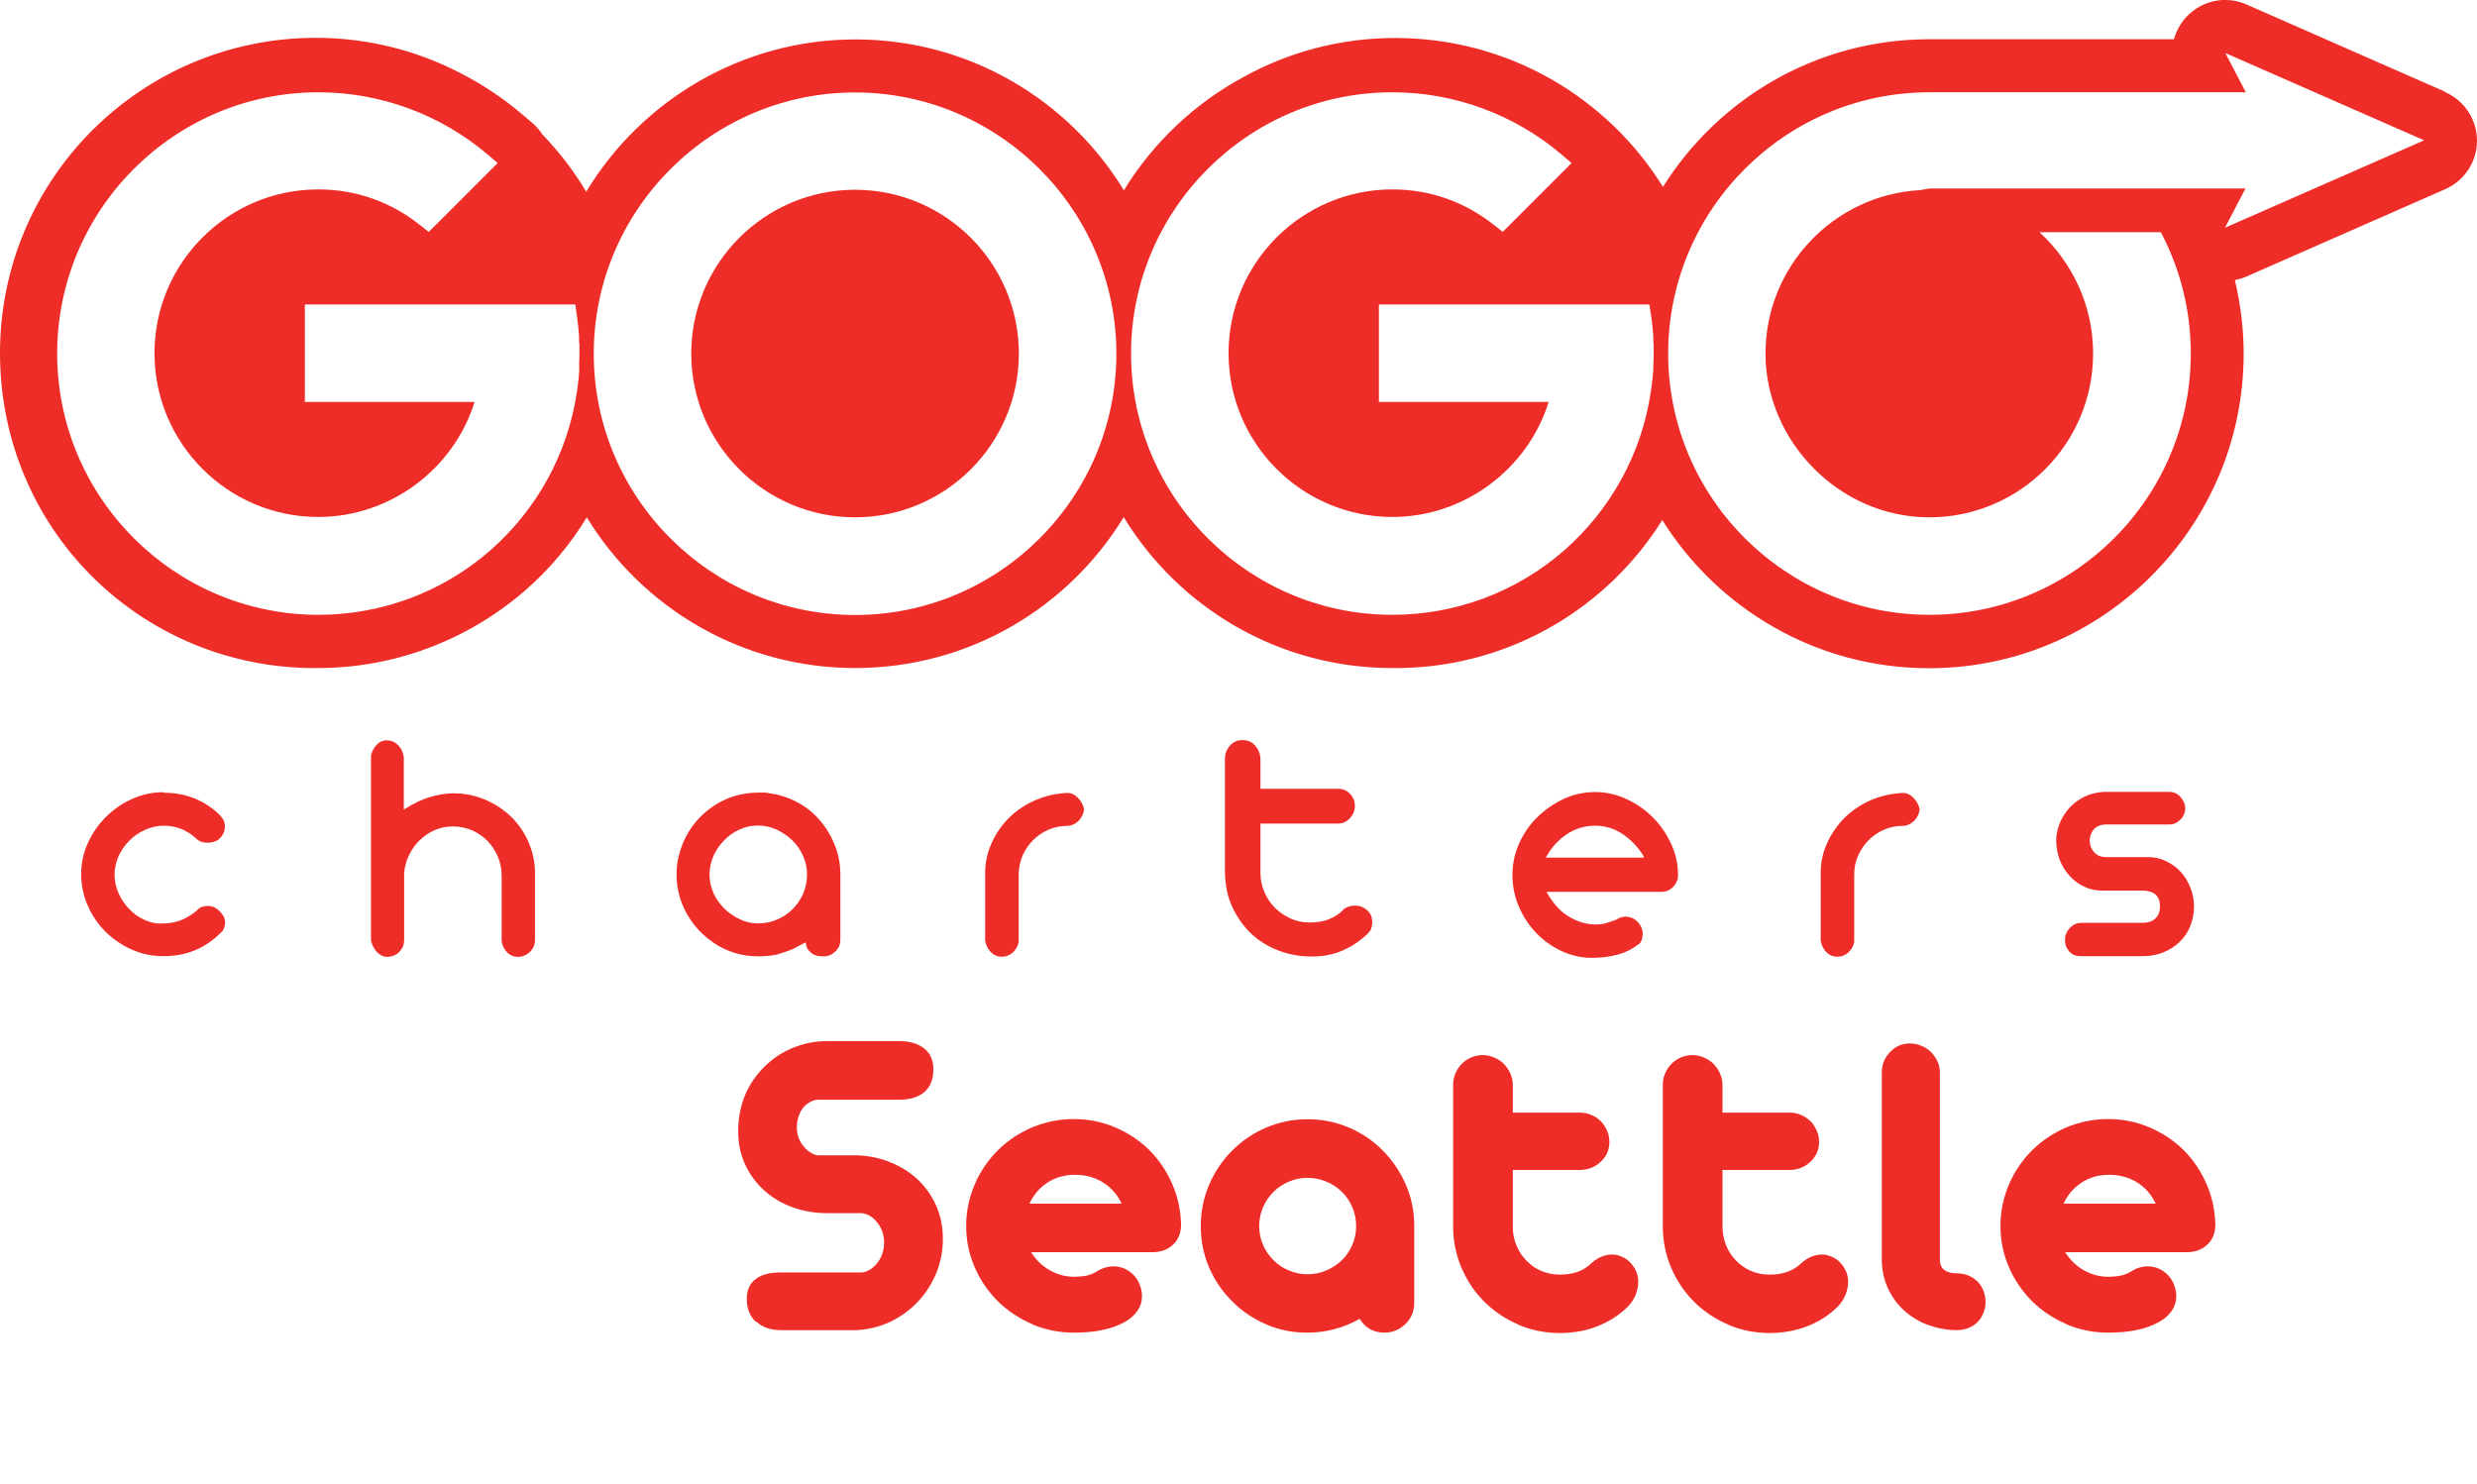 <?xml version="1.0" encoding="UTF-8"?>
<svg id="Capa_1" data-name="Capa 1" xmlns="http://www.w3.org/2000/svg" viewBox="0 0 138.21 82.84">
  <defs>
    <style>
      .cls-1 {
        fill: #ef2d28;
      }
    </style>
  </defs>
  <g>
    <g>
      <path class="cls-1" d="M47.71,10.59c-5.04,0-9.14,4.1-9.14,9.14s4.1,9.14,9.14,9.14,9.14-4.1,9.14-9.14-4.1-9.14-9.14-9.14Z"/>
      <path class="cls-1" d="M136.43,5.12L125.35.25c-1.15-.51-2.5-.23-3.35.69-.34.36-.57.79-.7,1.25h-13.65c-6.26,0-11.76,3.29-14.86,8.24-3.1-4.99-8.63-8.31-14.94-8.31-3.07,0-5.96.79-8.47,2.18-2.74,1.48-5.05,3.67-6.67,6.32-3.08-5.05-8.64-8.42-14.98-8.42s-11.95,3.41-15.02,8.5c-.69-1.16-1.52-2.24-2.45-3.2-.15-.24-.34-.45-.56-.64l-.55-.47c-1.06-.9-2.21-1.67-3.42-2.29-2.43-1.27-5.19-1.99-8.11-1.99C7.88,2.12,0,9.98,0,19.7s7.68,17.39,17.22,17.58h.53c4.24,0,8.33-1.54,11.53-4.31,1.37-1.19,2.54-2.58,3.46-4.1,3.08,5.04,8.64,8.41,14.98,8.41s11.9-3.37,14.98-8.42c3.08,5.05,8.64,8.42,14.98,8.42h.52c6.14-.12,11.51-3.39,14.55-8.26,3.1,4.96,8.61,8.27,14.89,8.27,9.67,0,17.55-7.88,17.55-17.55,0-1.39-.17-2.76-.49-4.11.22-.04.44-.11.65-.2l11.08-4.87c1.08-.47,1.78-1.54,1.78-2.71s-.7-2.24-1.78-2.71h-.01ZM32.32,20.39c0,.08,0,.15,0,.23,0,.14-.02.28-.03.42v.06c0,.07-.02.14-.03.21-.02.18-.04.37-.07.55-.5,3.43-2.23,6.58-4.85,8.87-2.66,2.32-6.06,3.58-9.57,3.58-8.04,0-14.58-6.55-14.58-14.58s6.54-14.58,14.58-14.58c3.46,0,6.82,1.24,9.45,3.48l.55.47-.51.51-2.91,2.91-.43.42-.47-.37c-1.64-1.31-3.6-2-5.69-2-5.04,0-9.14,4.1-9.14,9.14s4.1,9.14,9.14,9.14c4,0,7.55-2.66,8.72-6.42h-9.47v-5.44h15.09l.08.57c.06.39.1.8.13,1.21v.14c0,.11,0,.21.02.31v.49c0,.2,0,.42-.02.66h.02ZM47.71,34.32c-8.04,0-14.58-6.55-14.58-14.58s6.55-14.58,14.58-14.58,14.58,6.55,14.58,14.58-6.54,14.58-14.58,14.58ZM92.25,20.39v.23c0,.14-.03.28-.04.42v.06c0,.07-.02.14-.03.21-.02.18-.04.37-.07.55-.5,3.43-2.23,6.58-4.85,8.87-2.66,2.32-6.06,3.58-9.57,3.58-8.04,0-14.58-6.55-14.58-14.58s6.54-14.58,14.58-14.58c3.46,0,6.82,1.24,9.45,3.48l.55.47-.51.51-2.91,2.91-.42.42-.47-.37c-1.64-1.31-3.6-2-5.69-2-5.04,0-9.14,4.1-9.14,9.14s4.1,9.14,9.14,9.14c4,0,7.55-2.66,8.72-6.42h-9.47v-5.44h15.09l.09.57c.06.39.1.8.13,1.21v.14c0,.11,0,.21.02.31v.49c0,.2,0,.41-.02.66h0ZM124.15,12.71l1.14-2.19h-17.65l-.5.09c-4.8.26-8.63,4.25-8.63,9.12s4.1,9.14,9.14,9.14,9.14-4.1,9.14-9.14c0-2.68-1.16-5.09-2.99-6.77h6.77c1.07,2.03,1.67,4.32,1.67,6.77,0,8.04-6.54,14.58-14.58,14.58s-14.58-6.55-14.58-14.58,6.54-14.58,14.58-14.58h17.65l-1.14-2.19,11.09,4.87-11.09,4.87h0Z"/>
    </g>
    <g>
      <path class="cls-1" d="M9.14,44.24c1.26,0,2.33.44,3.2,1.32h-.02c.09.09.15.18.18.27.03.09.05.19.05.27,0,.26-.09.49-.28.68-.09.09-.19.15-.31.19-.12.04-.24.06-.37.06-.28,0-.5-.08-.66-.25-.52-.47-1.11-.7-1.79-.7-.36,0-.71.08-1.05.23-.33.15-.63.35-.88.61-.25.25-.45.54-.6.87-.14.33-.22.67-.22,1.02s.08.72.23,1.05c.15.33.35.63.61.89.25.26.54.46.87.6.33.15.67.21,1.04.18.69,0,1.33-.26,1.91-.78.11-.13.3-.19.57-.19.24,0,.45.1.64.3.2.19.3.4.3.62,0,.1-.02.21-.06.31-.04.11-.09.19-.17.25-.44.44-.92.77-1.45.99-.52.22-1.11.33-1.75.33s-1.22-.12-1.78-.37c-.56-.25-1.04-.58-1.46-.99-.42-.42-.75-.9-.99-1.46-.25-.55-.37-1.14-.37-1.76s.12-1.18.37-1.73.58-1.03,1-1.45c.42-.42.91-.76,1.46-1.01s1.14-.38,1.76-.38v.03Z"/>
      <path class="cls-1" d="M21.61,41.32c.23,0,.43.09.6.26.18.18.28.4.32.66v2.94c.53-.34,1.03-.58,1.5-.71.47-.13.89-.2,1.24-.2.62,0,1.2.11,1.76.34.55.23,1.04.54,1.46.94.42.4.75.88.99,1.42.24.54.37,1.12.37,1.74v3.75c0,.25-.09.47-.27.65s-.41.28-.67.29c-.24,0-.44-.08-.61-.25s-.27-.38-.31-.63v-3.67c0-.37-.07-.71-.21-1.04s-.33-.62-.57-.87-.53-.45-.86-.6c-.33-.14-.69-.22-1.07-.22s-.7.07-1.01.2-.59.32-.83.55c-.25.23-.45.51-.6.82-.16.32-.26.66-.29,1.02v3.75c0,.25-.09.47-.26.65-.18.18-.4.28-.68.29-.21,0-.4-.09-.57-.26-.16-.18-.28-.39-.34-.64v-10.35c.05-.21.15-.41.31-.58.16-.17.36-.26.61-.26h0Z"/>
      <path class="cls-1" d="M42.85,44.26c.57.06,1.1.23,1.6.49.5.26.93.6,1.28,1.01.36.41.64.88.85,1.4s.31,1.07.31,1.65v3.64c0,.25-.09.47-.28.65s-.4.27-.64.27c-.09,0-.19,0-.29-.02-.11,0-.21-.05-.31-.1-.1-.06-.19-.14-.27-.24-.08-.1-.13-.24-.14-.42-.06.03-.18.08-.34.17-.16.09-.28.15-.36.19-.14.06-.28.12-.44.17-.15.05-.31.1-.47.15-.31.06-.66.1-1.02.1-.94,0-1.79-.26-2.53-.77-.74-.51-1.3-1.17-1.66-1.97-.13-.28-.22-.57-.29-.88s-.1-.63-.1-.95.03-.64.1-.94.17-.6.29-.89c.36-.82.92-1.48,1.66-1.98s1.59-.76,2.53-.76h.26c.08,0,.16,0,.26.02ZM42.3,51.53c.37,0,.72-.07,1.05-.21.33-.14.62-.33.87-.58s.44-.53.59-.86c.14-.33.22-.69.22-1.08,0-.35-.07-.7-.22-1.03-.14-.33-.34-.62-.6-.87-.25-.25-.54-.44-.87-.6-.33-.15-.67-.23-1.04-.23s-.71.07-1.03.22c-.32.14-.61.34-.86.6-.25.25-.45.54-.6.87-.14.33-.22.67-.22,1.04s.08.73.23,1.06c.15.33.36.61.61.86.26.25.55.44.87.59s.65.22.99.22h0Z"/>
      <path class="cls-1" d="M55.89,53.39c-.24,0-.44-.09-.61-.26-.17-.18-.27-.39-.31-.64v-3.79c0-.62.14-1.19.39-1.72.25-.53.58-.99.99-1.39.42-.4.9-.71,1.45-.95.55-.23,1.13-.36,1.75-.39.24,0,.45.11.62.3.18.19.28.4.32.62-.03.24-.13.45-.3.63-.18.18-.39.28-.64.29-.37,0-.71.07-1.04.21s-.61.33-.86.58-.44.53-.59.86c-.14.33-.22.69-.22,1.08v3.75c-.04.21-.14.4-.31.57-.17.16-.38.25-.63.25h0Z"/>
      <path class="cls-1" d="M69.33,41.3c.28,0,.51.1.69.29.18.2.29.44.31.73v1.7h4.35c.26,0,.48.1.66.29.18.2.26.42.26.67s-.09.48-.28.68-.4.3-.64.3h-4.35v2.75c0,.37.07.71.21,1.05.14.33.33.63.58.88s.53.45.87.61c.33.15.69.23,1.07.23.43,0,.79-.06,1.09-.18.3-.12.56-.29.78-.5h-.02c.19-.18.42-.26.7-.26s.5.09.7.28c.18.16.26.38.26.66,0,.1-.02.21-.05.31-.03.11-.09.2-.18.27h.02c-.44.43-.92.76-1.44.98-.52.23-1.09.34-1.71.34-.66,0-1.28-.11-1.86-.33-.59-.22-1.1-.54-1.53-.94-.43-.41-.78-.9-1.05-1.47-.27-.57-.4-1.21-.42-1.92v-6.4c0-.25.09-.49.27-.7s.42-.32.71-.32Z"/>
      <path class="cls-1" d="M89,44.2c.6,0,1.19.13,1.75.39s1.05.6,1.47,1.02c.42.42.76.91,1.02,1.47.26.56.39,1.14.39,1.75,0,.25-.09.48-.28.67s-.43.29-.72.27h-6.34c.37.66.79,1.12,1.28,1.4.48.28.97.42,1.45.42.27,0,.49-.03.68-.1.19-.06.35-.12.49-.17.16-.11.35-.17.55-.17.28.03.5.13.67.33s.25.41.25.63c0,.1-.02.21-.05.32-.03.11-.1.21-.2.3l.02-.04c-.33.26-.7.45-1.11.57-.42.11-.86.18-1.32.19-.62.03-1.21-.09-1.77-.33-.56-.25-1.05-.58-1.47-1.01-.42-.43-.76-.93-1-1.49-.25-.57-.37-1.17-.37-1.79s.12-1.19.37-1.75.58-1.05,1.01-1.47c.43-.42.92-.76,1.47-1.02.55-.26,1.15-.39,1.78-.39h0ZM91.72,47.8c-.3-.5-.69-.92-1.16-1.24-.47-.32-.99-.48-1.56-.48s-1.12.16-1.6.49c-.47.33-.84.73-1.1,1.21-.03.03-.04.05-.04.08h5.47s-.02,0-.02-.02c0,0,0-.04,0-.04Z"/>
      <path class="cls-1" d="M102.51,53.39c-.24,0-.44-.09-.61-.26-.17-.18-.27-.39-.31-.64v-3.79c0-.62.14-1.19.39-1.72.25-.53.58-.99.99-1.39.42-.4.9-.71,1.45-.95.55-.23,1.13-.36,1.75-.39.24,0,.45.11.62.3.18.19.28.4.32.62-.02.24-.13.45-.3.63-.18.18-.39.28-.64.29-.37,0-.71.07-1.04.21s-.61.33-.86.58-.44.53-.59.86c-.15.33-.22.69-.22,1.08v3.75c-.04.21-.14.4-.31.57-.17.16-.38.25-.63.25h0Z"/>
      <path class="cls-1" d="M114.73,46.93c0-.35.07-.69.21-1.02s.33-.62.57-.87.52-.45.84-.6c.32-.15.67-.23,1.05-.25h3.64c.25,0,.46.1.63.29.17.2.26.4.26.61,0,.25-.09.47-.27.65s-.39.27-.61.27h-3.52c-.3,0-.53.09-.69.26-.16.18-.24.39-.24.64s.08.45.24.64c.16.19.39.28.69.28h2.32c.37,0,.71.08,1.02.23.31.15.59.35.81.6.23.25.41.54.54.88.13.33.2.68.2,1.03,0,.4-.07.77-.21,1.12-.14.34-.34.63-.6.88s-.56.44-.91.58c-.35.14-.73.21-1.14.21h-3.49c-.25,0-.46-.09-.61-.26-.16-.18-.24-.39-.24-.64s.08-.46.25-.65c.17-.19.38-.3.63-.31h3.45c.3,0,.54-.08.71-.24s.26-.38.26-.67c0-.32-.09-.54-.26-.68-.17-.14-.41-.21-.71-.21h-2.27c-.35,0-.68-.07-.99-.22s-.58-.34-.81-.6c-.23-.25-.42-.55-.55-.89-.13-.34-.2-.7-.2-1.08v.02Z"/>
    </g>
  </g>
  <g>
    <path class="cls-1" d="M42.17,73.76c-.33-.31-.5-.73-.5-1.25s.16-.88.49-1.13c.33-.25.79-.37,1.39-.37h4.52c.13,0,.27-.05.42-.13.15-.08.28-.19.4-.33.29-.33.44-.74.44-1.21s-.15-.86-.46-1.21c-.12-.14-.26-.24-.41-.32-.15-.07-.29-.11-.42-.11h-1.9c-.68,0-1.32-.11-1.92-.33-.61-.22-1.13-.53-1.58-.94-.46-.41-.81-.9-1.07-1.46-.26-.56-.38-1.17-.38-1.84,0-1.42.48-2.62,1.45-3.59.46-.46.98-.81,1.59-1.06.6-.25,1.24-.38,1.92-.38h4.02c.59,0,1.06.14,1.4.41.34.27.51.66.51,1.17,0,.55-.17.97-.5,1.26-.33.28-.8.43-1.4.43h-4.52c-.12,0-.25.03-.38.09-.13.06-.26.15-.38.26-.13.13-.24.3-.32.52-.08.22-.12.45-.12.68,0,.42.14.79.43,1.11.11.13.24.23.37.31.13.08.26.12.37.13h1.98c.68,0,1.33.11,1.94.34.61.23,1.14.55,1.6.96.46.42.82.92,1.08,1.5.26.58.38,1.2.38,1.87s-.12,1.3-.37,1.91c-.25.61-.6,1.14-1.04,1.61-.45.47-.97.84-1.56,1.12-.59.27-1.22.42-1.89.45h-4.16c-.59,0-1.05-.16-1.38-.47Z"/>
    <path class="cls-1" d="M57.61,73.9c-.73-.31-1.38-.74-1.93-1.28-.55-.55-.99-1.19-1.3-1.91-.31-.72-.47-1.48-.47-2.29s.16-1.58.47-2.31c.31-.73.75-1.37,1.3-1.92.55-.54,1.19-.97,1.92-1.28.73-.3,1.5-.46,2.31-.46s1.56.15,2.28.45c.72.3,1.36.72,1.92,1.26.54.54.98,1.18,1.29,1.9.32.72.48,1.48.5,2.28,0,.46-.15.84-.45,1.12-.3.28-.68.42-1.15.42h-6.77c.27.42.61.76,1.03,1s.87.37,1.35.37c.3,0,.55-.03.74-.07s.37-.12.54-.22c.31-.2.62-.29.94-.29.44,0,.82.17,1.14.5.14.15.25.33.33.54.08.2.12.42.12.63,0,.29-.08.55-.24.79-.16.24-.39.46-.7.63-.71.41-1.66.61-2.87.61-.81,0-1.57-.16-2.31-.46ZM62.58,67.17c-.23-.5-.57-.89-1.03-1.18-.46-.29-.98-.43-1.57-.43s-1.1.15-1.54.44-.77.68-1,1.17h5.14Z"/>
    <path class="cls-1" d="M70.66,73.91c-.72-.31-1.36-.73-1.91-1.29-.55-.54-.98-1.18-1.29-1.9-.31-.72-.46-1.49-.46-2.29s.15-1.57.46-2.3c.31-.73.74-1.37,1.29-1.92.55-.55,1.19-.98,1.91-1.29.72-.3,1.48-.46,2.29-.46s1.56.15,2.28.45c.72.3,1.35.72,1.9,1.27.54.54.97,1.16,1.29,1.88s.48,1.47.49,2.27v4.38c0,.46-.16.85-.48,1.17-.16.15-.33.27-.54.36-.2.09-.42.13-.65.13-.3,0-.57-.07-.8-.2-.23-.13-.42-.32-.57-.57-.92.51-1.9.77-2.93.77-.81,0-1.57-.15-2.29-.46ZM74,70.9c.33-.14.62-.33.87-.57s.45-.54.59-.87c.14-.33.21-.67.21-1.04s-.07-.71-.21-1.04c-.14-.33-.33-.62-.59-.87s-.53-.44-.87-.57c-.33-.14-.68-.21-1.05-.21s-.7.07-1.03.21c-.33.14-.62.33-.86.57-.25.25-.45.54-.59.87-.14.33-.21.67-.21,1.04s.07.71.21,1.04c.14.33.34.62.59.87.24.24.53.44.86.57.33.14.67.21,1.03.21s.72-.07,1.05-.21Z"/>
    <path class="cls-1" d="M84.73,73.92c-.73-.31-1.37-.74-1.91-1.28-.55-.54-.97-1.18-1.28-1.91-.31-.73-.46-1.5-.46-2.3v-7.9c0-.22.04-.43.13-.63.08-.2.21-.38.36-.54.15-.15.32-.26.52-.35.2-.08.41-.13.63-.13s.43.04.64.13c.21.09.39.2.54.35.15.16.28.33.37.54.09.2.14.42.14.63v1.56h3.75c.22,0,.43.04.63.13.2.08.38.2.53.35.15.15.26.33.35.53.09.2.13.41.13.63,0,.43-.16.8-.48,1.1-.16.15-.33.26-.53.34-.2.08-.41.12-.63.12h-3.75v3.16c0,.37.06.71.2,1.04.13.33.32.62.56.86.24.25.52.45.84.58.32.13.66.2,1.03.2.71,0,1.27-.19,1.68-.57.39-.37.8-.55,1.23-.55.18,0,.36.04.54.12.18.08.34.18.47.32.3.32.45.68.45,1.07,0,.25-.05.5-.15.75-.1.24-.25.46-.43.65-.5.49-1.08.85-1.72,1.1s-1.33.37-2.08.37c-.81,0-1.57-.15-2.3-.46Z"/>
    <path class="cls-1" d="M96.43,73.92c-.73-.31-1.37-.74-1.91-1.28-.54-.54-.97-1.18-1.28-1.91-.31-.73-.46-1.5-.46-2.3v-7.9c0-.22.04-.43.13-.63.08-.2.21-.38.36-.54.15-.15.32-.26.52-.35.2-.08.41-.13.63-.13s.43.04.64.13c.21.09.39.2.54.35.15.16.28.33.37.54.09.2.14.42.14.63v1.56h3.75c.22,0,.43.04.63.13.2.08.38.2.53.35.15.15.26.33.35.53.09.2.13.41.13.63,0,.43-.16.8-.48,1.1-.15.15-.33.26-.53.34-.2.08-.41.12-.63.12h-3.75v3.16c0,.37.07.71.2,1.04.13.33.32.62.56.86.24.25.53.45.84.58.32.13.66.2,1.03.2.71,0,1.27-.19,1.69-.57.39-.37.8-.55,1.23-.55.18,0,.36.04.54.12.18.08.34.18.47.32.3.32.45.68.45,1.07,0,.25-.05.5-.15.75-.1.24-.25.46-.43.65-.5.49-1.08.85-1.72,1.1-.64.24-1.33.37-2.08.37-.8,0-1.57-.15-2.3-.46Z"/>
    <path class="cls-1" d="M107.6,73.95c-.51-.19-.96-.46-1.35-.81-.39-.36-.7-.78-.92-1.27s-.33-1.02-.33-1.59v-10.42c0-.46.16-.84.46-1.15.3-.32.67-.48,1.1-.48.22,0,.43.04.64.13.21.08.39.2.54.35.15.15.28.33.37.53s.13.4.13.62v10.5c.03.46.35.7.95.7.23,0,.44.04.64.12.2.08.37.2.51.34.15.15.26.32.33.51s.12.4.12.62-.04.43-.12.62-.19.37-.33.51c-.14.14-.31.25-.51.33-.2.08-.41.12-.63.12-.56,0-1.1-.1-1.6-.29Z"/>
    <path class="cls-1" d="M115.32,73.9c-.73-.31-1.38-.74-1.93-1.28-.55-.55-.99-1.19-1.3-1.91-.31-.72-.47-1.48-.47-2.29s.16-1.58.47-2.31c.31-.73.75-1.37,1.3-1.92.55-.54,1.19-.97,1.92-1.28.73-.3,1.5-.46,2.31-.46s1.56.15,2.28.45c.72.3,1.36.72,1.92,1.26.54.54.98,1.18,1.29,1.9.32.72.48,1.48.5,2.28,0,.46-.15.84-.45,1.12-.3.28-.68.42-1.15.42h-6.78c.27.42.61.76,1.03,1,.42.24.87.37,1.36.37.3,0,.55-.03.74-.07s.38-.12.54-.22c.31-.2.62-.29.94-.29.44,0,.82.17,1.14.5.14.15.25.33.33.54s.12.42.12.63c0,.29-.08.55-.24.79-.16.24-.39.46-.7.63-.71.41-1.67.61-2.87.61-.81,0-1.57-.16-2.31-.46ZM120.28,67.17c-.23-.5-.57-.89-1.03-1.18-.46-.29-.98-.43-1.57-.43s-1.1.15-1.54.44-.77.68-1,1.17h5.14Z"/>
  </g>
</svg>